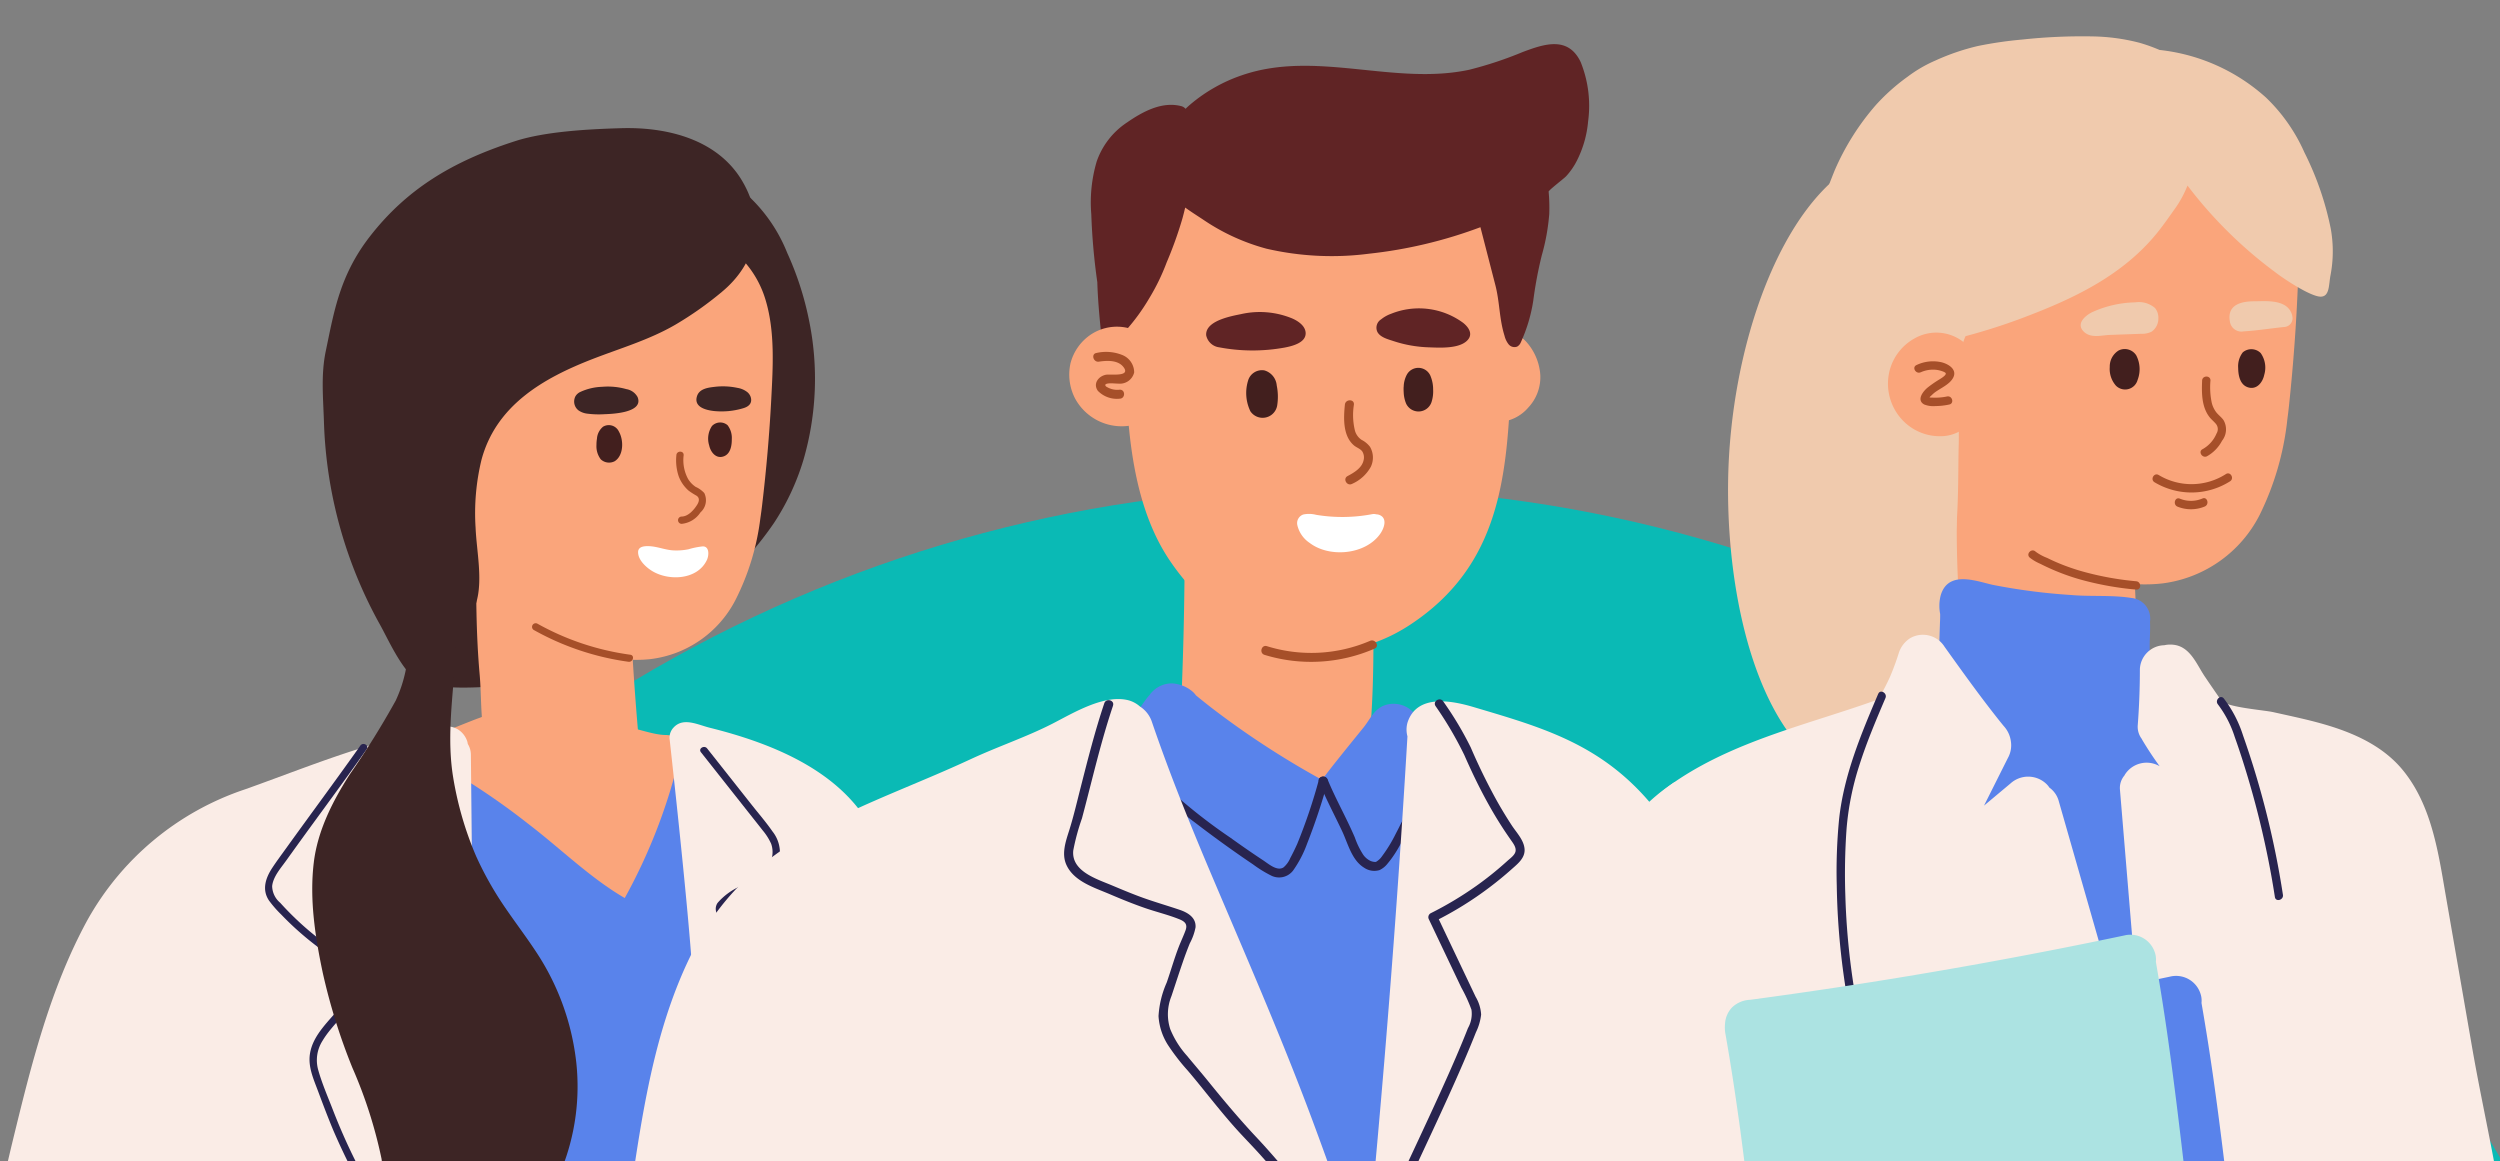 <svg xmlns="http://www.w3.org/2000/svg" xmlns:xlink="http://www.w3.org/1999/xlink" width="323" height="150" viewBox="0 0 323 150">
  <rect x="0" y="0" width="323" height="150" fill="#808080" stroke="none"/>
  <defs>
    <clipPath id="clip-path">
      <rect id="Rectangle_191" data-name="Rectangle 191" width="323" height="150" transform="translate(794 65)" fill="none" stroke="#707070" stroke-width="1"/>
    </clipPath>
    <clipPath id="clip-path-2">
      <rect id="Rectangle_50" data-name="Rectangle 50" width="128.057" height="181.319" transform="translate(0 0)" fill="none"/>
    </clipPath>
    <clipPath id="clip-path-3">
      <rect id="Rectangle_75" data-name="Rectangle 75" width="200.147" height="214.1" fill="none"/>
    </clipPath>
    <clipPath id="clip-path-4">
      <rect id="Rectangle_79" data-name="Rectangle 79" width="123.438" height="205.317" fill="none"/>
    </clipPath>
  </defs>
  <g id="Mask_Group_1" data-name="Mask Group 1" transform="translate(-794 -65)" clip-path="url(#clip-path)">
    <g id="Group_137" data-name="Group 137">
      <circle id="Ellipse_59" data-name="Ellipse 59" cx="175" cy="175" r="175" transform="translate(791 128)" fill="#0abab5"/>
      <g id="Group_58" data-name="Group 58" transform="translate(919.057 262.868) rotate(180)">
        <g id="Group_57" data-name="Group 57" transform="translate(0)" clip-path="url(#clip-path-2)">
          <path id="Path_117" data-name="Path 117" d="M50.62,3.519a4.845,4.845,0,0,1,.1.562c1.2,10.207,1.06,20.972-2.576,30.708a44.209,44.209,0,0,1-6.882,12.282,36.339,36.339,0,0,1-10.87,9c-2.632,1.458-5.3,2.848-7.957,4.267-1.336.714-2.664,1.449-4.015,2.136a17.562,17.562,0,0,1-4.473,1.719,3.657,3.657,0,0,1-1.361.046,2.594,2.594,0,0,1-1.522.49,3.192,3.192,0,0,1-2.009-.792,20.388,20.388,0,0,1-5.471-7.76A39.9,39.9,0,0,1,.771,47.5a37.48,37.48,0,0,1,.7-18.038,31.009,31.009,0,0,1,3.838-8.221,42.5,42.5,0,0,1,6.64-7.586A54.169,54.169,0,0,1,27.864,3.528,45.764,45.764,0,0,1,45.622,0c.742.007,1.484.035,2.225.083a3.016,3.016,0,0,1,2.008.792,2.866,2.866,0,0,1,.86,1.98,2.972,2.972,0,0,1-.1.663" transform="translate(19.769 109.03)" fill="#3d2525"/>
          <path id="Path_118" data-name="Path 118" d="M1.6,18.272q-.13.876-.233,1.75C.829,24.546.425,29.149.188,33.7-.029,37.863-.3,42.353.894,46.4a13.1,13.1,0,0,0,2.728,5c1.954,2.21,4.715,3.371,7.4,4.47a46.882,46.882,0,0,0,12.89,3.67A27.651,27.651,0,0,0,36.394,57.8a30.1,30.1,0,0,0,7.168-3.929,23.361,23.361,0,0,0,6.8-7.556c3.094-5.707,3.448-12.541,1.889-18.753a30.958,30.958,0,0,0-6.208-12.681A44.687,44.687,0,0,0,32.482,4.718C27.357,2.073,21.785-.531,15.836.094A14.291,14.291,0,0,0,4.843,7.679,31.939,31.939,0,0,0,1.6,18.272" transform="translate(25.221 112.613)" fill="#faa57b"/>
          <path id="Path_119" data-name="Path 119" d="M.029,5.124q.982,10.226,1.421,20.5.123,2.893.2,5.788A6,6,0,0,0,3.3,35.371c3.24,3.287,8.336,2.239,12.393,2.425a5.066,5.066,0,0,0,4.077-1.705,6.153,6.153,0,0,0,1.5-4.016c.048-5.246.037-10.548-.428-15.777-.272-3.06-.061-6.206-.86-9.2-1.081-4.042-3.3-4.763-6.95-5.277A45.214,45.214,0,0,1,7.681.286C4.327-.62-.413.529.029,5.124" transform="translate(42.245 94.437)" fill="#faa57b"/>
          <path id="Path_120" data-name="Path 120" d="M2.565,4a1.463,1.463,0,0,1-2.016.11A2.686,2.686,0,0,1,0,2.315C-.007,1.477.165.431,1,.1,2-.3,2.726.587,2.924,1.5A2.938,2.938,0,0,1,2.565,4" transform="translate(30.508 138.824)" fill="#421f1e"/>
          <path id="Path_121" data-name="Path 121" d="M3.32,2.289a4.673,4.673,0,0,1-.064.8,2.187,2.187,0,0,1-.791,1.554A1.438,1.438,0,0,1,.429,4.026C-.228,2.883-.189.921.955.188a1.56,1.56,0,0,1,1.81.241,2.8,2.8,0,0,1,.555,1.86" transform="translate(44.674 138.096)" fill="#421f1e"/>
          <path id="Path_122" data-name="Path 122" d="M43.081,21.365a115.484,115.484,0,0,0-11.8,3.853c-3.787,1.442-6.97,3.088-11.118,2.81-2.136-.143-4.162-.944-6.246-1.369q-2.815-.574-5.652-1.025c-1.537-.245-3.506-1.019-5.018-1.048H3.2a3.3,3.3,0,0,1-1.518-.393C-.867,22.759.088,18.583.656,16.331,1.746,12.013,3.995,6.5,7.175,3.27c7.433-7.542,21.271-.341,27.877,4.61,1.621,1.215,3.176,2.511,4.695,3.85a31.675,31.675,0,0,1,4.688,4.784,2.048,2.048,0,0,1,.327.763,2.418,2.418,0,0,1,.229.585,2.867,2.867,0,0,1-1.91,3.5" transform="translate(35.871 78.322)" fill="#faa57b"/>
          <path id="Path_123" data-name="Path 123" d="M.277.239C.31.279.256.244,0,0L0,0C.091.084.182.163.277.239" transform="translate(46.154 83.038)" fill="#5983eb"/>
          <path id="Path_124" data-name="Path 124" d="M57.773,8.936q-.255,4.715-.6,9.425c-.46,6.346-1.013,12.685-1.564,19.024C55.059,43.69,54.513,50,54.064,56.308s-.8,12.607-.962,18.921-.13,12.623.186,18.925q.06,1.2.134,2.4a2.841,2.841,0,0,1-2.772,2.869,3.229,3.229,0,0,1-.431-.04,2.863,2.863,0,0,1-1.617-.333,90.914,90.914,0,0,1-12.46-8.261C32.1,87.7,28.15,83.805,23.75,81.265A72.342,72.342,0,0,0,16.685,99.52a2.921,2.921,0,0,1-2.377,2.105c-.04.012-.08.024-.122.034a2.861,2.861,0,0,1-3.5-1.91C6.23,79.969,5.015,59.531,2.55,39.443c-1.112-9-2.9-18.043-2.49-27.117a3.249,3.249,0,0,1,.223-1.037,2.389,2.389,0,0,1,.334-1.006A3.24,3.24,0,0,1,2.28,8.958,119.462,119.462,0,0,1,21.4,2.979,124.593,124.593,0,0,1,41.726.172q5.64-.3,11.291-.073a3.238,3.238,0,0,1,1.657.545,3.26,3.26,0,0,1,1.476.367A3.571,3.571,0,0,1,58.005,4.13c-.01,1.6-.145,3.21-.232,4.806" transform="translate(20.589 0.578)" fill="#5983eb"/>
          <path id="Path_125" data-name="Path 125" d="M37.992,97.135c-1.256,1.3-3.084.317-4.64-.071-8.4-2.093-17.954-5.927-21.626-14.533C9.055,76.27,7.961,68.913,6.563,62.272Q3.805,49.162,2.21,35.839q-.434-3.6-.779-7.217C1.2,26.264,1.023,23.9.686,21.555.525,20.576.332,19.6.093,18.64-1.058,14,8.824,9.818,11.815,7.808A56.976,56.976,0,0,1,22.487,2.043C24.34,1.306,26.249.768,28.146.17a3.1,3.1,0,0,1,4.088,1.968,3.181,3.181,0,0,1,.007,1.4c.913,11.6,1.815,23.2,2.229,34.822.21,5.888.259,11.781.536,17.667.278,5.919.732,11.829,1.279,17.728.616,6.648,1.509,15.073,2.243,21.708a1.9,1.9,0,0,1-.536,1.668" transform="translate(0 6.778)" fill="#faece6"/>
          <path id="Path_126" data-name="Path 126" d="M64.786,25.722a234.692,234.692,0,0,1-4.663,24.945c-2.349,9.641-4.767,19.394-9.523,28.181A36.575,36.575,0,0,1,30.169,95.88c-5.238,1.863-10.409,3.937-15.767,5.563a68.775,68.775,0,0,1-9.471,2.494,3.056,3.056,0,0,1-2.178-.247,2.875,2.875,0,0,1-1.325-1.663,2.77,2.77,0,0,1-.052-.275,2.674,2.674,0,0,1-.4-1.388Q.785,81.494.594,62.624.4,43.85.214,25.077.107,14.487,0,3.9C-.036.3,4.37-.037,7.039,0c6.665.1,13.077,2.5,19.335,4.623C32.689,6.765,39.153,9.062,45.311,11.8a74.11,74.11,0,0,1,9.733,4.744,73.718,73.718,0,0,1,6.146,4.412c1.6,1.263,3.9,2.425,3.6,4.762" transform="translate(63.243 0)" fill="#faece6"/>
          <path id="Path_127" data-name="Path 127" d="M12.676,78.88c2.764-3.934,5.635-7.794,8.454-11.688q.961-1.328,1.915-2.661c.7-.988,1.718-2.1,1.847-3.34a2.878,2.878,0,0,0-1.035-2.156q-.831-.922-1.72-1.789a38.3,38.3,0,0,0-3.7-3.177q-1.01-.76-2.071-1.447a13.238,13.238,0,0,1-1.884-1.294,3.468,3.468,0,0,1-.616-3.9c.954-2.442,3.218-4.022,4.527-6.238a4.663,4.663,0,0,0,.539-3.79c-.486-1.725-1.222-3.413-1.87-5.083a76.949,76.949,0,0,0-4.617-9.831C8.817,16.017,5.117,9.6,1.454,3.156L.066.715C-.234.189.57-.3.869.226l11.2,19.691a88.614,88.614,0,0,1,4.912,9.689c.709,1.7,1.362,3.425,2.006,5.151.566,1.517,1.273,3.064,1.029,4.721-.375,2.549-2.577,4.345-4.072,6.272-.8,1.038-1.717,2.427-1.442,3.809A2.8,2.8,0,0,0,16,51.282c.695.436,1.382.882,2.051,1.355a39.482,39.482,0,0,1,3.832,3.08q.947.865,1.835,1.792A14.21,14.21,0,0,1,25.3,59.323c.956,1.419.426,2.943-.442,4.252-.567.856-1.182,1.682-1.781,2.516-2.92,4.06-5.9,8.078-8.8,12.149q-.392.549-.779,1.1c-.344.49-1.169.036-.82-.461" transform="translate(65.002 22.197)" fill="#28244f"/>
          <path id="Path_134" data-name="Path 134" d="M55.505,43.174c-1.068,5.1-1.806,9.811-5.763,14.863C45.088,63.98,39.281,67.622,31,70.276c-3.915,1.256-9.57,1.543-13.684,1.66C11.408,72.105,4.84,70.5,1.667,65.043-1.357,59.846-.151,54.5,4.35,50.773a44.693,44.693,0,0,1,5.949-4.2c3.389-1.978,7.108-3.052,10.736-4.46,6.4-2.484,12.471-5.987,14.36-13.029a29.231,29.231,0,0,0,.761-8.764c-.121-2.995-.957-6.724-.094-9.657.786-2.672,2.327-4.289,2.952-7.015C39.442,1.779,40.861-.836,43.17.259c2.279,1.08,4.14,5.378,5.328,7.516a57.472,57.472,0,0,1,7.247,26.112c.1,3.265.41,6.186-.24,9.288" transform="translate(27.455 109.371)" fill="#3d2525"/>
          <path id="Path_135" data-name="Path 135" d="M29.062,29.412a77.792,77.792,0,0,1,3.865,12.375c.98,4.647,1.727,9.5,1.15,14.246-.5,4.108-2.43,7.888-4.627,11.336a109.281,109.281,0,0,0-5.96,9.567,17.591,17.591,0,0,0-1.632,7.746c-.015,1.928.669,4.975-1.728,5.81a3.446,3.446,0,0,1-4.075-1.555,6.253,6.253,0,0,1-.373-2.349c-.122-6.568,1.46-12.994.393-19.567A43.609,43.609,0,0,0,13.1,56.807,43.1,43.1,0,0,0,9.729,50.73c-1.4-2.1-2.942-4.1-4.332-6.205A32.3,32.3,0,0,1,.162,30.131a28.838,28.838,0,0,1,10-25.028A24.864,24.864,0,0,1,17.46.768C20.712-.416,23.513.018,26.8.429c5.723.714.161,6.211-.662,8.424a17.633,17.633,0,0,0-.928,3.745,22.645,22.645,0,0,0,.116,5.125,59.578,59.578,0,0,0,3.733,11.689" transform="translate(50.435 30.424)" fill="#3d2525"/>
          <path id="Path_136" data-name="Path 136" d="M10.729,76.282,4.918,68.93c-.881-1.114-1.823-2.2-2.633-3.371a4.4,4.4,0,0,1-.907-3.415c.506-2.415,2.966-3.568,4.912-4.635a11.575,11.575,0,0,0,1.535-.967,4.477,4.477,0,0,0,.69-.629c.161-.191.24-.249.119-.506a4.083,4.083,0,0,0-.363-.543,27,27,0,0,0-2.507-3.1A29.208,29.208,0,0,0,2.75,48.992a6.609,6.609,0,0,1-2.4-2.965c-.859-2.538.031-5.5.82-7.939.428-1.326.905-2.636,1.3-3.973.417-1.425.744-2.875,1.019-4.333.551-2.917.925-5.868,1.348-8.806L7.8.347c.086-.6,1-.36.911.234L6.093,18.793C5.263,24.562,4.7,30.454,2.854,36.01,1.985,38.626.863,41.374.978,44.181A4.642,4.642,0,0,0,2.545,47.6c.966.873,2.014,1.641,2.951,2.55a28.729,28.729,0,0,1,2.7,3.032c.369.476.725.964,1.06,1.465a1.342,1.342,0,0,1,.119,1.689,8.282,8.282,0,0,1-2.87,2.121,12.422,12.422,0,0,0-3.1,2.018,3.18,3.18,0,0,0-.942,3.5A7.424,7.424,0,0,0,3.555,65.7c.523.674,1.057,1.339,1.586,2.008l6.392,8.088c.375.475-.433.957-.8.488" transform="translate(22.964 24.884)" fill="#28244f"/>
          <path id="Path_137" data-name="Path 137" d="M.009,22.83C1.4,15.247,3.733,7.88,5.336.344c.126-.592,1.037-.358.911.234C4.644,8.114,2.313,15.481.92,23.064c-.109.595-1.02.359-.911-.234" transform="translate(98.265 10.003)" fill="#28244f"/>
          <path id="Path_140" data-name="Path 140" d="M.581.005A34.663,34.663,0,0,1,12.829,4.118a.471.471,0,0,1-.46.82A33.959,33.959,0,0,0,.347.916c-.6-.082-.36-.992.234-.911" transform="translate(43.272 112.361)" fill="#a64f29"/>
          <path id="Path_141" data-name="Path 141" d="M2.917,8.881a5.118,5.118,0,0,0-.558-3.06,3.237,3.237,0,0,0-.991-1.043,3.4,3.4,0,0,1-1.114-.8,2.1,2.1,0,0,1,.494-2.5A3.286,3.286,0,0,1,3.168,0a.47.47,0,0,1,.016.94c-.853.008-1.6.863-2.017,1.539-.248.4-.358.866.1,1.162a10.13,10.13,0,0,1,1,.638A4.618,4.618,0,0,1,3.559,6.141a6.466,6.466,0,0,1,.3,2.724c-.023.6-.963.622-.94.016" transform="translate(33.81 130.188)" fill="#a64f29"/>
          <path id="Path_142" data-name="Path 142" d="M.111,1.986a1.453,1.453,0,0,0,.365.492,2.736,2.736,0,0,0,1.281.564,9.01,9.01,0,0,0,2.965.138c.746-.093,1.934-.2,2.265-1.167C7.5.506,5.695.162,4.866.061a9.685,9.685,0,0,0-3.83.353C.495.57-.131.917.024,1.712a1.274,1.274,0,0,0,.087.273" transform="translate(28.004 144.709)" fill="#3d2525"/>
          <path id="Path_143" data-name="Path 143" d="M8.259,2.016a1.316,1.316,0,0,1-.123.323,1.425,1.425,0,0,1-.6.545A7.227,7.227,0,0,1,4.7,3.56a8.779,8.779,0,0,1-3.146-.3A2.028,2.028,0,0,1,.114,2.244C-.751.165,3.547.052,4.414.019A11.544,11.544,0,0,1,6.562.086,2.493,2.493,0,0,1,7.737.51a1.441,1.441,0,0,1,.522,1.505" transform="translate(42.572 144.332)" fill="#3d2525"/>
          <path id="Path_144" data-name="Path 144" d="M8.881,3.746c-.342.354-1.224.294-1.657.239C6.3,3.866,5.441,3.523,4.5,3.476a7.782,7.782,0,0,0-1.942.147,9.96,9.96,0,0,1-1.833.371c-.888.015-.806-1.173-.55-1.731C1.373-.351,5.13-.518,7.3.835c.782.488,1.809,1.433,1.775,2.458a.663.663,0,0,1-.19.453" transform="translate(33.539 123.281)" fill="#fff"/>
        </g>
      </g>
      <g id="Group_62" data-name="Group 62" transform="translate(868.853 70.707)">
        <g id="Group_59" data-name="Group 59" transform="translate(0)" clip-path="url(#clip-path-3)">
          <path id="Path_191" data-name="Path 191" d="M325.652,162.028a7,7,0,0,1,.713-2.679,3.1,3.1,0,0,1,1.373-1.311,5.084,5.084,0,0,1,3.537-1.09,5.714,5.714,0,0,1,3.894,1.9,7.132,7.132,0,0,1,1.737,4.164,5.718,5.718,0,0,1-1.535,4.233,5.345,5.345,0,0,1-7.956.232,6.973,6.973,0,0,1-1.6-3.555,9.1,9.1,0,0,1-.168-1.9" transform="translate(-212.755 -120.313)" fill="#faa57b"/>
          <path id="Path_192" data-name="Path 192" d="M342.226,62.618q.253-.175.508-.346a29.179,29.179,0,0,1,4.561-2.543,57.92,57.92,0,0,1,6.952-2.284c2.341-.681,4.614-1.581,6.979-2.179a34.431,34.431,0,0,1,7.18-1.006,32.977,32.977,0,0,1,7.533.58,73.586,73.586,0,0,1,7.124,1.857c4.121,1.239,6,1.991,9.279,4.883.8,6,2,17.23,1.782,23.162-.477,12.714-1.4,24.174-13,31.832-11.158,7.367-24.03,2.207-31.1-8.3-6.4-9.505-5.611-23.8-5.79-34.817-.043-2.628-2.534-3.622-2.4-6.315.073-1.515.2-3.027.394-4.525" transform="translate(-273.759 -41.583)" fill="#faa57b"/>
          <path id="Path_193" data-name="Path 193" d="M418.128,303.41q1-12.682,1.324-25.408.091-3.585.127-7.171a7.429,7.429,0,0,1,1.949-4.941c3.941-4.138,10.273-2.949,15.292-3.266a6.274,6.274,0,0,1,5.084,2.024,7.619,7.619,0,0,1,1.949,4.94c.171,6.493.27,13.059-.195,19.542-.272,3.794.056,7.685-.869,11.4-1.252,5.028-3.983,5.967-8.492,6.682-2.266.359-4.382,1.382-6.591,2.019-4.133,1.193-10.026-.128-9.578-5.827" transform="translate(-341.401 -201.34)" fill="#faa57b"/>
          <path id="Path_194" data-name="Path 194" d="M393.511,374.9a3.558,3.558,0,0,1,.435-.954,2.719,2.719,0,0,1,.291-.623,3.525,3.525,0,0,1,2.088-1.605,3.382,3.382,0,0,1,2.692.352,96.538,96.538,0,0,0,8.394,5.8c1.471.888,10.339,2.2,12.338,2.089,1.628-.094,7.331-2.9,8.426-2.926a3.221,3.221,0,0,1,2.939.952,3.75,3.75,0,0,1,.72,3.954q-.285,11.029-.814,22.051-.563,11.668-1.4,23.32-.479,6.633-1.048,13.259h-.006c-.03.307-.07.616-.119.929a3.462,3.462,0,0,1-1.605,2.088,3.6,3.6,0,0,1-2.227.415,3.453,3.453,0,0,1-3.029-3.431c.034-.4.067-.794.1-1.191q.006-.428-.028-.857a13.506,13.506,0,0,0-.674-2.342c-.65-1.428-1.46-2.773-2.243-4.131a36.144,36.144,0,0,1-2.524-5.318c-1.159-3.074-1.879-6.293-3.1-9.344-1.086-2.482-2.385-4.871-3.605-7.288q-1.961-3.885-3.873-7.794-3.854-7.868-7.579-15.8-2.1-4.453-4.194-8.912a3.76,3.76,0,0,1-.352-2.692" transform="translate(-323.759 -284.897)" fill="#5983eb"/>
          <path id="Path_195" data-name="Path 195" d="M299.513,15.187a9.92,9.92,0,0,1,3.9-5.052c2-1.382,4.492-2.77,7-2.138a1.094,1.094,0,0,1,.59.355c.2-.2.411-.393.632-.578a20.508,20.508,0,0,1,6.749-3.792c9.536-3.232,19.566,1.387,29.248-.672a48.957,48.957,0,0,0,6.941-2.3c2.8-1.049,5.867-2.081,7.481,1.3a15.1,15.1,0,0,1,.96,7.665,13.885,13.885,0,0,1-1.432,5.041,8.854,8.854,0,0,1-1.425,2.064c-.242.26-2.257,1.805-2.243,1.97a23.1,23.1,0,0,1,.08,2.883,27.242,27.242,0,0,1-.967,5.354,52.347,52.347,0,0,0-1.1,5.862,20.392,20.392,0,0,1-1.619,5.4,1.078,1.078,0,0,1-.465.527.974.974,0,0,1-1.1-.3,2.851,2.851,0,0,1-.525-1.091c-.7-2.232-.607-4.3-1.189-6.559l-1.928-7.479a58.955,58.955,0,0,1-14.426,3.428,37.394,37.394,0,0,1-13.219-.652,26.985,26.985,0,0,1-8.2-3.768c-.711-.469-1.514-.978-2.3-1.544q-.163.7-.355,1.4a50.476,50.476,0,0,1-2.039,5.689,27.429,27.429,0,0,1-2.3,4.713A26.033,26.033,0,0,1,303.277,37c-.744.749-2.943,2.545-3.174.395-.236-2.195-.431-4.417-.5-6.638a82.231,82.231,0,0,1-.778-8.77,18.7,18.7,0,0,1,.689-6.8" transform="translate(-232.683 0)" fill="#602425"/>
          <path id="Path_196" data-name="Path 196" d="M365.146,147.808a4.292,4.292,0,0,1,1.278-.719,9.645,9.645,0,0,1,9.335,1.172c.675.543,1.291,1.4.587,2.2-1.045,1.191-3.7,1.005-5.123.954a16.072,16.072,0,0,1-4.461-.8c-.7-.231-1.724-.48-2.094-1.191a1.269,1.269,0,0,1,.477-1.616" transform="translate(-261.564 -112.25)" fill="#602425"/>
          <path id="Path_197" data-name="Path 197" d="M455.672,150.9c.379-1.519,3.28-2.043,4.45-2.281a10.979,10.979,0,0,1,6.659.569c.743.331,1.664.945,1.705,1.851.059,1.286-1.757,1.717-2.72,1.9a23.111,23.111,0,0,1-8.45-.032,1.974,1.974,0,0,1-1.681-1.552,1.411,1.411,0,0,1,.036-.455" transform="translate(-374.649 -113.739)" fill="#602425"/>
          <path id="Path_198" data-name="Path 198" d="M471.278,181.731a1.873,1.873,0,0,1,2.058-1.2,2.215,2.215,0,0,1,1.605,1.952,7.238,7.238,0,0,1,.066,2.535,1.906,1.906,0,0,1-3.469.8,5.421,5.421,0,0,1-.26-4.083" transform="translate(-384.84 -138.386)" fill="#421f1e"/>
          <path id="Path_199" data-name="Path 199" d="M385.01,181.653a3.555,3.555,0,0,1,.405-1.587,1.7,1.7,0,0,1,3.1.273,4.517,4.517,0,0,1,.3,1.675,4.445,4.445,0,0,1-.18,1.5,1.77,1.77,0,0,1-3.315.28,4.232,4.232,0,0,1-.309-1.449,6.418,6.418,0,0,1-.008-.7" transform="translate(-278.507 -137.365)" fill="#421f1e"/>
          <path id="Path_200" data-name="Path 200" d="M536.714,161.109a6.388,6.388,0,0,1,2.577-3.641,6.092,6.092,0,0,1,7.759.786,3.712,3.712,0,0,1,.992,2.84,5.566,5.566,0,0,1,.121.759,13.032,13.032,0,0,1-.253,3.76,4.488,4.488,0,0,1-3.374,3.571,6.848,6.848,0,0,1-7.27-3.537,6.725,6.725,0,0,1-.553-4.539" transform="translate(-473.247 -119.924)" fill="#faa57b"/>
          <path id="Path_201" data-name="Path 201" d="M550.962,170.573a5.616,5.616,0,0,1,3.335.267,2.435,2.435,0,0,1,1.53,2.248,1.9,1.9,0,0,1-2.057,1.446c-.311,0-.62-.038-.931-.038-.248,0-1.013.02-.646.407a2.634,2.634,0,0,0,1.767.415c.749-.022.749,1.142,0,1.164a3.432,3.432,0,0,1-2.826-1.015c-.652-.922.061-1.882,1.036-2.078.549-.11,3.156.3,2.335-.909-.694-1.02-2.167-.943-3.233-.783-.733.11-1.049-1.012-.31-1.123" transform="translate(-484.144 -130.678)" fill="#a64f29"/>
          <path id="Path_202" data-name="Path 202" d="M419.658,197.777a8.462,8.462,0,0,0,.134,3.362,2.1,2.1,0,0,0,.859,1.188,3.191,3.191,0,0,1,1.087.9,2.755,2.755,0,0,1,.1,2.589,5.112,5.112,0,0,1-2.41,2.194c-.661.353-1.249-.652-.588-1.005.828-.442,1.827-1.021,2.06-2.008a1.46,1.46,0,0,0-.169-1.182c-.255-.347-.735-.49-1.061-.765-1.464-1.233-1.353-3.56-1.178-5.275.075-.738,1.24-.746,1.164,0" transform="translate(-319.585 -151.205)" fill="#a64f29"/>
          <path id="Path_203" data-name="Path 203" d="M430.785,331.232a20.517,20.517,0,0,1-14.219.806c-.713-.221-.409-1.346.31-1.123a19.278,19.278,0,0,0,13.322-.688c.681-.3,1.274.708.588,1.005" transform="translate(-328.042 -253.136)" fill="#a64f29"/>
          <path id="Path_204" data-name="Path 204" d="M404.6,472.256q3.47-14.661,6.336-29.56c-.032-.04.2.94.17.9a31.906,31.906,0,0,1-1.343-2.95l-1.509-2.882c-.454-.868-.96-1.719-1.369-2.626a5.376,5.376,0,0,1,.331-5.338c1.021-1.413,2.832-1.845,4.462-2.081,1.555-.225,3.866-.909,5.213.139,1.2.936,2.818,2.017,2.885,3.513.59,1.4-.343,3.626-.946,5.221-.376,1-.782,1.971-1.227,2.916a18.818,18.818,0,0,1-1.555,2.933c-.455.631,1.772,5.926,2.036,6.844q1.1,3.8,2.125,7.629c.79,2.942,1.8,5.884,1.989,8.947.27,4.361-.708,8.959-1.079,13.306-.7,8.22-1.186,16.449-2.1,24.653-.068.61-.729,2.208-1.553,2.1-.759-.1-1.105-2.589-1.308-3.23-3.1-9.826-7.886-18.92-11.975-28.34a1.78,1.78,0,0,1,.416-2.093" transform="translate(-316.359 -327.593)" fill="#5983eb"/>
          <path id="Path_205" data-name="Path 205" d="M391.332,362.267c0-.1.014-.2.025-.3a3.189,3.189,0,0,1,.969-2.619q1.051-1.694,2.224-3.307a6.568,6.568,0,0,1,.493-.6,2.707,2.707,0,0,1,.422-.5,3.513,3.513,0,0,1,2.47-1.023,3.87,3.87,0,0,1,.786.115,4.393,4.393,0,0,1,1.943.994,2.7,2.7,0,0,1,.381.438q.758.619,1.525,1.226l.492.385c.336.255.671.511,1.008.764q2.186,1.636,4.449,3.164,4.3,2.9,8.855,5.4c-.15-.085,5.171-6.582,5.392-6.867.874-1.128,1.385-2.445,2.889-2.86a3.571,3.571,0,0,1,2.692.352,3.53,3.53,0,0,1,1.6,2.077,3.688,3.688,0,0,1,.273,1.3,27.972,27.972,0,0,1-.8,5.447c-.259,2.582-.033,5.208-.794,7.728a3.449,3.449,0,0,1-.208.525,3.4,3.4,0,0,1-1.332,2.969,3.432,3.432,0,0,1-4.586-.273l-.235-.3c-.107-.138-.209-.274-.3-.409l-.008.006-.036-.07a4.067,4.067,0,0,1-.508-.97c-.709-1.326-3.242-6.823-4.049-8.091.093.145-1.556,4.961-1.589,5.084-1,3.748-1.507,4.164-2.99,6.061-.512.655-.443.555-1.23.555a3.729,3.729,0,0,1-1.785-.488,3.456,3.456,0,0,1-.509-.245A73.552,73.552,0,0,1,393.5,365.493a3.136,3.136,0,0,1-1.145-.756,3.514,3.514,0,0,1-1.023-2.47" transform="translate(-321.385 -271.333)" fill="#5983eb"/>
          <path id="Path_206" data-name="Path 206" d="M465.469,406.236a79.294,79.294,0,0,1-2.65,7.948,14.644,14.644,0,0,1-1.812,3.482,2.28,2.28,0,0,1-2.88.633,15.8,15.8,0,0,1-2.3-1.424q-1.182-.794-2.345-1.615-2.647-1.862-5.214-3.834a50.652,50.652,0,0,1-4.766-4.021.583.583,0,0,1,.823-.823,69.553,69.553,0,0,0,8.562,6.833c1.4,1.006,2.819,1.994,4.261,2.943.678.446,1.811,1.451,2.625.9a3.232,3.232,0,0,0,.866-1.2c.324-.6.621-1.211.9-1.832a69.937,69.937,0,0,0,2.8-8.3.583.583,0,0,1,1.123.31" transform="translate(-368.789 -310.903)" fill="#28244f"/>
          <path id="Path_207" data-name="Path 207" d="M406.925,410.512c-1.162,2.113-2.045,4.456-3.619,6.315a2.878,2.878,0,0,1-1.054.855,2.326,2.326,0,0,1-1.988-.31c-1.6-.975-2.082-3.106-2.83-4.7-1-2.125-2.109-4.2-3-6.369-.285-.693.841-.994,1.123-.31.708,1.722,1.572,3.375,2.386,5.048.392.806.776,1.615,1.128,2.439a10.23,10.23,0,0,0,1.1,2.25,2.406,2.406,0,0,0,.914.762,1.636,1.636,0,0,0,.541.133c.142.01.15,0,.181-.011a2.422,2.422,0,0,0,.781-.736,18.671,18.671,0,0,0,1.775-2.914c.533-1.007,1.011-2.043,1.56-3.041.361-.657,1.367-.07,1.005.588" transform="translate(-298.874 -310.972)" fill="#28244f"/>
          <path id="Path_208" data-name="Path 208" d="M147.786,464.139c2.155-10.016,3.689-20.148,5.367-30.25,2.2-13.252,3.218-27.317,9.583-39.411,7.486-14.223,21.8-17.7,35.451-24.047,3.674-1.708,7.248-2.889,10.608-4.605,2.645-1.351,6.757-3.882,9.9-3.018a3.72,3.72,0,0,1,1.416.781,3.773,3.773,0,0,1,1.563,2.022c2.142,6.276,4.613,12.431,7.185,18.541,4.587,10.851,9.335,21.623,13.455,32.665q3.662,9.813,6.9,19.775.353-3.563.693-7.128,1.911-20.149,3.358-40.338.776-10.831,1.416-21.672a3.33,3.33,0,0,1,.01-1.787c1.2-3.7,5.664-2.854,8.528-2,7.23,2.152,13.875,3.994,19.669,9.141,10.016,8.9,11.984,22,14.893,34.409,1.426,6.084,2.746,12.192,4.2,18.269,3.6,15.047,8.984,29.723,11.31,45.048a3.822,3.822,0,0,1-.352,2.691,3.628,3.628,0,0,1-1.928,1.563c-4.738,2.64-10,3.946-15.231,5.221-5.339,1.3-10.681,2.6-16.045,3.795a228.3,228.3,0,0,1-33.4,5.275,149.5,149.5,0,0,1-32.71-1.469c-11.549.937-20.685.659-34.794-4.816-12.568-.238-21.42-8.154-28.609-14.359a3.575,3.575,0,0,1-2.44-4.3" transform="translate(-147.692 -278.023)" fill="#faece6"/>
          <path id="Path_209" data-name="Path 209" d="M417.228,676.115a273.482,273.482,0,0,1,.468,41.9c-.246,3.661-.593,7.314-1.1,10.948-.1.739-1.225.425-1.123-.309a182.686,182.686,0,0,0,1.5-20.069c.195-6.854.2-13.721-.109-20.57-.18-3.972-.456-7.94-.8-11.9-.065-.746,1.1-.742,1.164,0" transform="translate(-315.075 -517.935)" fill="#28244f"/>
          <path id="Path_210" data-name="Path 210" d="M344.965,363.113a43.6,43.6,0,0,1,3.546,5.935,76.1,76.1,0,0,0,3.354,6.858q.932,1.665,1.98,3.262c.6.9,1.532,1.867,1.619,3,.09,1.169-.9,1.925-1.685,2.625q-1.359,1.212-2.814,2.31a44.9,44.9,0,0,1-7.059,4.383l.209-.8,5.027,10.574a5.08,5.08,0,0,1,.711,2.3,7.007,7.007,0,0,1-.672,2.29c-.528,1.337-1.084,2.663-1.654,3.983-2.542,5.892-5.349,11.665-8.01,17.5-1.392,3.053-2.756,6.122-3.969,9.251-.268.691-1.394.391-1.123-.309,2.181-5.627,4.79-11.083,7.336-16.55,1.315-2.825,2.629-5.651,3.893-8.5.6-1.353,1.189-2.711,1.754-4.078q.378-.914.74-1.835a3.741,3.741,0,0,0,.454-2.387,19.58,19.58,0,0,0-1.311-2.856l-1.394-2.931-2.787-5.863a.592.592,0,0,1,.209-.8,45.007,45.007,0,0,0,5.9-3.532q1.448-1.027,2.806-2.172.628-.53,1.237-1.082c.349-.317.937-.721,1.035-1.216.106-.538-.333-1.079-.618-1.491-.363-.524-.724-1.048-1.07-1.584q-.951-1.469-1.8-3c-1.154-2.069-2.182-4.207-3.133-6.376a46.8,46.8,0,0,0-3.716-6.324c-.4-.633.6-1.218,1.005-.588" transform="translate(-233.343 -278.184)" fill="#28244f"/>
          <path id="Path_211" data-name="Path 211" d="M426.376,363.956c-1.08,3.2-1.934,6.473-2.77,9.747-.41,1.6-.815,3.21-1.244,4.81a28.653,28.653,0,0,0-1.122,4.134c-.293,2.676,2.964,3.681,4.923,4.5,1.4.586,2.8,1.179,4.233,1.686,1.513.534,3.052.981,4.571,1.495,1.051.355,2.158,1,2.068,2.272a7.241,7.241,0,0,1-.737,2.056q-.495,1.218-.92,2.463c-.5,1.449-.969,2.908-1.454,4.361a6.225,6.225,0,0,0-.161,4.256,11.773,11.773,0,0,0,2.143,3.427c.933,1.13,1.889,2.239,2.811,3.378,2.023,2.5,4.073,4.937,6.276,7.28,2.508,2.667,4.776,5.547,7.234,8.259,2.437,2.688,4.745,5.49,7.179,8.182.5.555-.319,1.38-.823.823-4.444-4.914-8.666-10.027-13.073-14.974-1.092-1.225-2.253-2.385-3.346-3.609-1.077-1.206-2.1-2.456-3.12-3.712-1-1.235-1.989-2.481-3.02-3.69a27.534,27.534,0,0,1-2.448-3.142,7.823,7.823,0,0,1-1.324-3.888,12.453,12.453,0,0,1,1.055-4.334c.533-1.52.966-3.068,1.544-4.574.28-.73.626-1.44.893-2.174.286-.787-.08-1.144-.8-1.434-1.435-.58-2.979-.945-4.443-1.452-1.536-.532-3.032-1.141-4.526-1.78-2-.855-4.666-1.647-5.633-3.814-.641-1.437-.08-3.016.364-4.421.559-1.768.982-3.585,1.44-5.381.947-3.71,1.881-7.427,3.1-11.058.238-.706,1.363-.4,1.123.31" transform="translate(-357.424 -278.492)" fill="#28244f"/>
          <path id="Path_212" data-name="Path 212" d="M257.136,772.568a19.336,19.336,0,0,1,6.065-3.389c3.8-1.574,7.753-2.745,11.689-3.933,5.749-1.734,11.422-3.751,16.987-6a3.215,3.215,0,0,1,2.037-.664,3.568,3.568,0,0,1,3.493,3.493,116.914,116.914,0,0,1-1.594,25.055c-.555,3.234-2.131,10.485-6.947,8.077-3.546-2.019-7.068-4.037-10.668-5.942s-7.169-3.936-10.658-6.068c-2.836-1.733-5.665-3.507-8.316-5.494a6.944,6.944,0,0,1-2.008-2.171c-.383-.709-.89-1.986-.316-2.707a2.39,2.39,0,0,1,.236-.253" transform="translate(-157.256 -581.583)" fill="#b6bed1"/>
          <path id="Path_213" data-name="Path 213" d="M243.568,785c8.047-2.873,16.1-5.733,24.232-8.342a3.563,3.563,0,0,1,3.863,1.452,2.752,2.752,0,0,1,.363.089,3.58,3.58,0,0,1,2.44,4.3q-1.578,7.8-2.655,15.682c-.056.428-.113.857-.168,1.285a3.976,3.976,0,0,1-.75,2.116,3.837,3.837,0,0,1-.913.857,3.018,3.018,0,0,1-.462,1.294,3.548,3.548,0,0,1-4.779,1.253l-21.118-13.224a3.5,3.5,0,0,1-.053-6.761" transform="translate(-130.643 -595.34)" fill="#5983eb"/>
          <path id="Path_215" data-name="Path 215" d="M277.24,800c2.713-1.571,5.54-2.923,8.39-4.223l-5.613-3.746c-.62-.414-.038-1.423.587-1.005l6.272,4.185.392-.177q3.256-1.466,6.514-2.928l-6.039-4.239c-.609-.427-.027-1.437.588-1.005l6.682,4.691,2.88-1.295c.678-.3,1.271.7.587,1.005l-2.365,1.063,4.82,3.384c.608.427.027,1.437-.588,1.005l-5.463-3.836q-3.436,1.544-6.872,3.089l5.172,3.451q2.443-1.265,4.915-2.472c.671-.327,1.262.677.587,1.005q-2.21,1.078-4.4,2.205l2.934,1.957c.62.414.038,1.423-.588,1.005l-3.525-2.353q-4.16,2.172-8.229,4.512a.583.583,0,0,1-.588-1.005q3.816-2.2,7.715-4.242l-5.246-3.5c-3.035,1.376-6.051,2.8-8.937,4.471A.583.583,0,0,1,277.24,800" transform="translate(-165.668 -603.192)" fill="#b6bed1"/>
          <path id="Path_216" data-name="Path 216" d="M141.336,846.494c.183.06.365.122.546.186a1.328,1.328,0,0,1,.907.1,17.232,17.232,0,0,1,1.815.974,1.212,1.212,0,0,1,.242.2l.079.04a1.031,1.031,0,0,1,.553,1.042,1.157,1.157,0,0,1-1.419,1.395,11.131,11.131,0,0,1-3.857-1.991c-.932-.726.081-2.288,1.133-1.946" transform="translate(22.021 -648.952)" fill="#faa57b"/>
          <path id="Path_217" data-name="Path 217" d="M68.39,790.3c.159-1.64.212-3.573,1.021-5.051a1.543,1.543,0,0,1,2.232-.746,4.713,4.713,0,0,1,1.271,2.359q.165.476.289.967c.064-.448.144-.894.244-1.337a13.949,13.949,0,0,1,1.1-3.105,6.465,6.465,0,0,1,1.984-2.58,1.079,1.079,0,0,1,.589-.2,1.167,1.167,0,0,1,1.5.668,13.9,13.9,0,0,1,2-3.906,1.482,1.482,0,0,1,.488-.43,1.213,1.213,0,0,1,2.165.658q.072,1.445.12,2.891c.11-.206.225-.411.347-.613a1.1,1.1,0,0,1,1.391-.47,1.366,1.366,0,0,1,1.056,1.176c.226.844.428,1.694.587,2.553a20.647,20.647,0,0,1,.348,5.2c-.131,1.86-.744,4.17-3.117,3.595a1.178,1.178,0,0,1-.654-.149,1.134,1.134,0,0,1-.277-.226c-.02-.011-.038-.025-.058-.036.224.134-1.245,1.679-1.422,1.8a3.159,3.159,0,0,1-2.5.471c-.2-.047-1.005-.371-.956-.663-.007.041-.012.082-.019.122a.939.939,0,0,1,.02.693,3.37,3.37,0,0,1-2.5,1.983,2.591,2.591,0,0,1-1.438-.113c-.158-.064-1.3-.8-1.126-1.024-.01.012-.018.025-.028.037a3.58,3.58,0,0,1-1,1.326,2.816,2.816,0,0,1-1.238.651c-.9.155-2.605.173-2.625-1.117a47.9,47.9,0,0,1,.213-5.381" transform="translate(97.086 -595.307)" fill="#faa57b"/>
          <path id="Path_218" data-name="Path 218" d="M70.921,795.617a3.618,3.618,0,0,0,.315,1.14,2.051,2.051,0,0,0,.278.431c.067.078.168.137.23.214.08.1.151-.014.042.1a.582.582,0,0,1,.823.823c-.635.638-1.524.172-2-.411a4.356,4.356,0,0,1-.849-2.294.586.586,0,0,1,.582-.582.6.6,0,0,1,.582.582" transform="translate(111.092 -609.536)" fill="#a64f29"/>
          <path id="Path_219" data-name="Path 219" d="M88.953,783.886a6.327,6.327,0,0,0-.274,2.136c.06.552.351,1.417,1.025,1.418a.583.583,0,0,1,0,1.164,2.251,2.251,0,0,1-2.028-1.726,6.094,6.094,0,0,1,.154-3.3c.174-.728,1.3-.42,1.123.31" transform="translate(89.464 -600.433)" fill="#a64f29"/>
          <path id="Path_220" data-name="Path 220" d="M108.22,801.209a2.969,2.969,0,0,0-.255,1.424.782.782,0,0,0,.881.56c.718-.221,1.025.9.309,1.123a2.057,2.057,0,0,1-2.084-.8,3.054,3.054,0,0,1,.026-2.617c.255-.7,1.381-.4,1.123.31" transform="translate(65.67 -613.729)" fill="#a64f29"/>
          <path id="Path_221" data-name="Path 221" d="M132.581,813.6a4.3,4.3,0,0,0-.337,1.66c.04.466.329,1.107.9,1.012.733-.122,1.048,1,.309,1.123a1.947,1.947,0,0,1-2.137-1.119,4.01,4.01,0,0,1,.137-2.986c.233-.709,1.357-.405,1.123.31" transform="translate(35.683 -623.221)" fill="#a64f29"/>
          <path id="Path_222" data-name="Path 222" d="M126.18,826.836q-.038,2.348-.014,4.7a.582.582,0,0,1-1.164,0q-.024-2.348.014-4.7a.582.582,0,0,1,1.164,0" transform="translate(44.803 -633.487)" fill="#a64f29"/>
          <path id="Path_223" data-name="Path 223" d="M102.54,801.221q.005,4.678-.107,9.354a.582.582,0,0,1-1.164,0q.113-4.676.107-9.354a.582.582,0,0,1,1.164,0" transform="translate(73.979 -613.848)" fill="#a64f29"/>
          <path id="Path_224" data-name="Path 224" d="M84.464,795.235q-.1,4.58-.2,9.159a.582.582,0,0,1-1.164,0q.1-4.58.2-9.159a.582.582,0,0,1,1.164,0" transform="translate(96.293 -609.259)" fill="#a64f29"/>
          <path id="Path_225" data-name="Path 225" d="M662.488,679.572c1.251,12.383.4,24.835-.506,37.21-.211,2.879-.357,5.762-.567,8.641-.054.743-1.219.749-1.164,0q.607-8.335,1.128-16.681c.395-6.2.666-12.41.554-18.623-.064-3.522-.255-7.042-.609-10.548-.075-.745,1.09-.74,1.164,0" transform="translate(-617.021 -520.587)" fill="#28244f"/>
          <path id="Path_226" data-name="Path 226" d="M412.772,260.166a3.6,3.6,0,0,1,1.662.042,20.617,20.617,0,0,0,7.241-.087,1.114,1.114,0,0,1,.524.024,1.154,1.154,0,0,1,.533.133c.917.477.456,1.687.01,2.338-1.885,2.755-6.584,3.177-9.142,1.224a3.77,3.77,0,0,1-1.592-2.28,1.178,1.178,0,0,1,.765-1.394" transform="translate(-319.24 -199.399)" fill="#fff"/>
        </g>
      </g>
      <g id="Group_69" data-name="Group 69" transform="translate(995.562 69.683)">
        <g id="Group_68" data-name="Group 68" clip-path="url(#clip-path-4)">
          <path id="Path_227" data-name="Path 227" d="M151.3,121.195q-.126-.983-.3-1.946A42.577,42.577,0,0,0,147.8,109.7a18.247,18.247,0,0,1-.636-1.81c-.795-2.7-.741-6.413-.953-9.339-.452-6.227-.637-12.681-2.806-17.992a19.531,19.531,0,0,0-7.521-9.3,6.819,6.819,0,0,0-8.419.362c-.206-.28-.422-.538-.631-.8-2.482-3.135-6.526-2.11-9.3-.71-10.244,5.171-16.875,23.857-17.109,41.357-.155,11.619,2.2,24.307,7.53,31.994a16.211,16.211,0,0,0,10.9,7.113c6.1,1.34,12.757,2.071,18.816-.116a19.329,19.329,0,0,0,8.734-7.021,28.74,28.74,0,0,0,4.927-12.881,36.433,36.433,0,0,0-.03-9.355" transform="translate(-78.716 -53.899)" fill="#f0caad"/>
          <path id="Path_228" data-name="Path 228" d="M219.346,58.773q.136-1.006.241-2.01c.549-5.2.941-10.483,1.142-15.705.184-4.777.419-9.931-1.008-14.552a15.024,15.024,0,0,0-3.207-5.7c-2.275-2.5-5.46-3.793-8.558-5.011-4.706-1.851-9.761-3.582-14.84-4.008a31.708,31.708,0,0,0-14.285,2.2,34.532,34.532,0,0,0-8.159,4.617,26.792,26.792,0,0,0-7.678,8.772c-3.459,6.593-3.759,14.436-1.874,21.535a35.508,35.508,0,0,0,7.317,14.446A51.257,51.257,0,0,0,184.145,74.8c5.918,2.953,12.349,5.852,19.162,5.044A16.392,16.392,0,0,0,215.8,70.971a36.634,36.634,0,0,0,3.55-12.2" transform="translate(-125.398 -9.161)" fill="#faa57b"/>
          <path id="Path_229" data-name="Path 229" d="M261.076,261.405q-.924-11.746-1.226-23.533-.084-3.32-.118-6.642a6.88,6.88,0,0,0-1.805-4.576c-3.651-3.833-9.515-2.731-14.164-3.025a5.811,5.811,0,0,0-4.709,1.875,7.057,7.057,0,0,0-1.8,4.575c-.158,6.014-.25,12.1.18,18.1.252,3.514-.052,7.118.805,10.562,1.159,4.657,3.69,5.527,7.866,6.189a51.88,51.88,0,0,1,6.1,1.87c3.828,1.105,9.286-.118,8.871-5.4" transform="translate(-185.875 -175.293)" fill="#faa57b"/>
          <path id="Path_230" data-name="Path 230" d="M208.232,24.915a39.154,39.154,0,0,0-3.413-9.9,22.3,22.3,0,0,0-4.944-7.072A24.452,24.452,0,0,0,186.1,1.771a21.7,21.7,0,0,0-2.579-.924,25.594,25.594,0,0,0-6.047-.825,71.992,71.992,0,0,0-9.056.4,51.03,51.03,0,0,0-5.767.834,29.249,29.249,0,0,0-5.488,1.872,17.5,17.5,0,0,0-3.621,2.107,25.821,25.821,0,0,0-4.079,3.636,32.248,32.248,0,0,0-5.355,8.508,103.267,103.267,0,0,0-5.138,16.7c-.734,3.062-.231,6.069.281,9.123a107.652,107.652,0,0,0,4.735,18.951,13.04,13.04,0,0,0,3.06,4.446c1.723,1.828,3.564,2.378,5.828,3.213,1.786.658,4.646,2.066,5.795-.283,1.624-3.321,1.368-12.982,1.481-16.632.134-4.329-.644-9.275.622-13.467a5.37,5.37,0,0,1,.262-.68,77.437,77.437,0,0,0,8.706-2.873c6.314-2.459,12.285-5.54,16.479-11.016.692-.9,1.384-1.9,2.059-2.851a13.809,13.809,0,0,0,1.433-2.719,56.137,56.137,0,0,0,11.379,11.227c1.3,1,4.592,3.127,5.823,3.127,1.19,0,1.038-1.58,1.277-2.769a16.541,16.541,0,0,0,.042-5.957" transform="translate(-108.649 0)" fill="#f0caad"/>
          <path id="Path_231" data-name="Path 231" d="M251.642,365.034c-.093-5.331-.887-10.305-1.238-15.627-.368-5.573-1.489-11.8-1.265-17.379.013-.312.025-.633.029-.956s0-.648-.014-.97a2.683,2.683,0,0,0-2.414-3.073c-2.5-.4-5.268-.155-7.815-.383a77.817,77.817,0,0,1-10.118-1.315c-1.892-.427-5.088-1.661-6.375.59a3.547,3.547,0,0,0-.364.95,5.557,5.557,0,0,0-.026,2.232c0,.362,0,.711-.023,1.029l-.04,1.221L221.136,357c-.052,1.574-.016,3.166-.117,4.735-.117,1.829-.581,3.643-.34,5.483.494,3.781,4.051,6.858,6.583,9.4,2.877,2.894,6.062,5.453,9.126,8.141,2.116,1.856,4.038,3.915,5.967,5.961,1.3,1.375,3.638,5.943,5.8,5.979,2.614.043,2.243-5.189,2.265-7.219.09-8.246,1.361-16.206,1.217-24.45" transform="translate(-172.935 -254.457)" fill="#5983eb"/>
          <path id="Path_232" data-name="Path 232" d="M150.345,446.583q-.305-5.778-1.027-11.525c-1.009-8.016-2.912-15.88-4.292-23.832l-3.374-19.441c-.979-5.641-1.812-11.783-5.562-16.375-2.658-3.255-6.587-4.934-10.538-6.041-2.041-.572-4.118-1-6.184-1.463-1.3-.294-6.139-.623-6.775-1.541-.716-1.034-1.431-2.069-2.134-3.113-.949-1.41-1.729-3.491-3.569-3.98a3.585,3.585,0,0,0-1.642-.019,3.224,3.224,0,0,0-3.149,3.115q0,3.643-.279,7.277a2.606,2.606,0,0,0,.516,1.7c.038.076.078.152.123.227q1.022,1.708,2.2,3.321l-.069-.044a3.324,3.324,0,0,0-4.427,1.119c-.02.037-.038.073-.057.11a2.507,2.507,0,0,0-.584,1.8q.751,9.019,1.5,18.039c.511,6.124,1.062,12.244,1.981,18.326q.355,2.346.8,4.676-.01.287-.02.575-1.568-4.3-3.083-8.621c-.14-.4-.277-.8-.416-1.2,0-.009,0-.019-.007-.028l-6.773-23.666-1.915-6.69a3.16,3.16,0,0,0-1.181-1.644,2.567,2.567,0,0,0-.453-.531,3.4,3.4,0,0,0-4.575,0l-3.418,2.861,3.084-6.153a3.354,3.354,0,0,0,.392-2.116,3.633,3.633,0,0,0-.933-2.019q-.258-.314-.513-.63l-.108-.134-.02-.026q-.535-.677-1.063-1.358-1.023-1.325-2.016-2.67c-1.327-1.793-2.624-3.606-3.922-5.419a3.3,3.3,0,0,0-4.427-1.119,3.561,3.561,0,0,0-1.51,2.007q-.484,1.528-1.112,3.005-.683,1.49-1.51,2.908c-8.622,3.107-17.959,5.169-25.715,10.267-4.954,3.257-7.623,7.25-7.844,13.193q-.02.526-.02,1.055a12.2,12.2,0,0,0,.078,2.131q.018.583.037,1.166.39,12.239,1.031,24.468.944,17.986,2.431,35.94.53,6.4,1.13,12.792c.241,2.571-.081,5.3.846,7.769,1.174,3.133,4.366,4.3,7.535,4.523,4.438.307,8.869.6,13.318.721a258.332,258.332,0,0,0,49.449-3.521,134.6,134.6,0,0,0,18.226-4,47.063,47.063,0,0,0,15.569-7.85,16.984,16.984,0,0,0,5.562-8.018,14.13,14.13,0,0,0,.557-2.59,44.354,44.354,0,0,0-.15-7.723" transform="translate(-27.189 -280.571)" fill="#faece6"/>
          <path id="Path_233" data-name="Path 233" d="M170.7,392.106c-2.213,5.2-4.423,10.46-5.048,16.124a69.544,69.544,0,0,0-.307,8.712q.07,4.387.549,8.756a96.1,96.1,0,0,0,1.6,9.832c.147.678,1.186.391,1.04-.287a93.7,93.7,0,0,1-2.084-17.152,81.778,81.778,0,0,1,.159-8.528,36.167,36.167,0,0,1,1.626-8.146c.945-2.991,2.17-5.883,3.4-8.766.269-.631-.66-1.181-.931-.544" transform="translate(-129.596 -307.147)" fill="#28244f"/>
          <path id="Path_234" data-name="Path 234" d="M29.861,503.487c-.56-6.217-1.405-12.412-2.377-18.577-.86-5.454-1.757-10.919-2.944-16.314a77.793,77.793,0,0,0-5.6-16.837,6.105,6.105,0,0,0-.606-1.436,6.211,6.211,0,0,0-.719-.981,2.217,2.217,0,0,0-.7-.7c-.27-.166-1.2-2.764-1.465-2.6A24.2,24.2,0,0,0,6.5,456.6a40.969,40.969,0,0,0-2.923,10.514q-.089.6-.175,1.205C2.6,473.941,2.04,479.6,1.651,485.26c-.737,10.723-.819,21.479-.73,32.224.024,2.91.061,5.825.338,8.725a43.236,43.236,0,0,0,1.957,10.1,6.893,6.893,0,0,0,2.974,3.867,6.8,6.8,0,0,0,4.441.788c.225.027.449.044.668.048,1.615.031,3.231-.006,4.842-.12,1.255-.089,2.513-.213,3.754-.417a5.864,5.864,0,0,0,1.014-.263,5.13,5.13,0,0,0,1.3-.238l1.546-.652A6.5,6.5,0,0,0,26.078,537a20.335,20.335,0,0,0,2.02-3.849,24.805,24.805,0,0,0,1.388-4.126,45.154,45.154,0,0,0,1.023-8.661,140.539,140.539,0,0,0-.647-16.875" transform="translate(-0.7 -349.647)" fill="#faece6"/>
          <path id="Path_235" data-name="Path 235" d="M191.334,633.873a3.753,3.753,0,0,0-.088-.721c-1.591-7.184-2.766-14.45-3.755-21.739-1.609-12.068-2.763-24.193-4.472-36.248q-.7-4.933-1.551-9.843a2.765,2.765,0,0,0-.11-1.135,3.313,3.313,0,0,0-3.98-2.26q-18.609,3.915-37.421,6.757-5.126.774-10.264,1.466l-.656.088a3.562,3.562,0,0,0-2.288.948,3.314,3.314,0,0,0-.948,2.218,4.409,4.409,0,0,0,.059,1.262c.735,4.166,1.365,8.35,1.934,12.542.944,7.072,1.725,14.164,2.558,21.249.872,7.42,1.8,14.838,3.015,22.21.665,4.034,1.423,8.054,2.306,12.046a3.175,3.175,0,0,0,.931,2.066,3.1,3.1,0,0,0,2.287.948q19.7-2.613,39.232-6.356,5.424-1.047,10.83-2.186a3.279,3.279,0,0,0,2.381-3.312" transform="translate(-98.597 -440.424)" fill="#5983eb"/>
          <path id="Path_236" data-name="Path 236" d="M164.054,609.255a3.751,3.751,0,0,0-.088-.721c-1.591-7.184-2.766-14.451-3.755-21.74-1.609-12.068-2.763-24.193-4.472-36.248q-.7-4.933-1.551-9.843a2.765,2.765,0,0,0-.11-1.135,3.313,3.313,0,0,0-3.98-2.26q-18.609,3.915-37.421,6.757-5.126.773-10.264,1.466l-.656.088a3.562,3.562,0,0,0-2.288.948,3.314,3.314,0,0,0-.948,2.218,4.408,4.408,0,0,0,.059,1.262c.735,4.166,1.364,8.35,1.934,12.542.944,7.072,1.725,14.164,2.558,21.249.872,7.42,1.8,14.838,3.015,22.21.665,4.034,1.424,8.054,2.306,12.046a3.175,3.175,0,0,0,.931,2.066,3.1,3.1,0,0,0,2.287.948q19.7-2.613,39.232-6.356,5.424-1.047,10.83-2.186a3.279,3.279,0,0,0,2.381-3.312" transform="translate(-77.212 -421.127)" fill="#ace3e2"/>
          <path id="Path_237" data-name="Path 237" d="M342.137,700.912a26.588,26.588,0,0,0-7.45,2.639q-1.683.8-3.349,1.625l-.666.335c-1.8,1.091-3.961,1.523-5.255,3.356-.216.324-.324.971.216,1.186-.431.431-.216,1.294-.108,1.618a1.778,1.778,0,0,0,2.049,1.4A20.905,20.905,0,0,0,334.5,710.1q.452-.243.9-.483t.9-.474a43.328,43.328,0,0,0,6.886-3.848c.846-.658,2.016-1.725,2.067-2.88.075-1.671-1.97-1.667-3.119-1.5" transform="translate(-254.954 -549.385)" fill="#faa57b"/>
          <path id="Path_238" data-name="Path 238" d="M344.314,724.769c-.374-2.321-.039-5.4-.684-7.661-.178-.623-2.567-1.611-3.15-1.2a74.689,74.689,0,0,1-16.4,9.113,1.121,1.121,0,0,0-.78,1.2.839.839,0,0,0-.011.214A17.961,17.961,0,0,0,325,732.491a19.414,19.414,0,0,0,1.238,2.534,1.3,1.3,0,0,0,.522.473,1.059,1.059,0,0,0,1.3.789l6.132-1.477a36.745,36.745,0,0,0,5.078-1.446,6.7,6.7,0,0,0,3.337-2.248,8.9,8.9,0,0,0,1.705-6.347" transform="translate(-253.42 -561.119)" fill="#faa57b"/>
          <path id="Path_239" data-name="Path 239" d="M393.192,705.264c-.087.869.844,1.325,1.569,1.455a3.038,3.038,0,0,0,2.347-.542c.551-.409.013-1.346-.544-.931a2.073,2.073,0,0,1-1.188.445c-.234.009-1.142-.061-1.105-.428.069-.69-1.01-.685-1.078,0" transform="translate(-308.216 -552.447)" fill="#a64f29"/>
          <path id="Path_240" data-name="Path 240" d="M370.822,721.307a48.078,48.078,0,0,0,7.267-3.6.54.54,0,0,0-.544-.931,46.461,46.461,0,0,1-7.009,3.491c-.638.252-.36,1.3.287,1.04" transform="translate(-290.177 -561.812)" fill="#a64f29"/>
          <path id="Path_241" data-name="Path 241" d="M93.579,748.686a6.655,6.655,0,0,0-.564-1.505c-.408-.853-.822-1.7-1.226-2.56a49.38,49.38,0,0,1-2.1-5.021,33.877,33.877,0,0,1-1.968-10.126,3.856,3.856,0,0,0-1.572-3.459c-1.21-.737-2.529-.242-3.874,0-1.607.291-3.325.584-4.9.941-3.764.852-7.591,1.506-11.4,2.148-7.707,1.3-15.452,2.368-23.146,3.748q-.922.165-1.842.337c-4.431.827-6.794,2.344-9.6,5.8q-2.166,2.667-4.215,5.428-1.865,2.508-3.617,5.1a17.05,17.05,0,0,0-2.734,5.52,3.146,3.146,0,0,0-.527,1.758,3.269,3.269,0,0,0,.948,2.288,3.816,3.816,0,0,0,2.288.948c9.021,1.19,18.148.135,27.158-.637,7.807-.669,15.559-1.8,23.284-3.093,2.957-.495,5.9-1.067,8.837-1.664a33.959,33.959,0,0,0,8.08-2.248,5.8,5.8,0,0,0,2.2-1.629,2.435,2.435,0,0,0,.488-2.07" transform="translate(-15.907 -568.814)" fill="#faece6"/>
          <path id="Path_242" data-name="Path 242" d="M332.045,187.813a1.761,1.761,0,0,0-2.286-.634,2.431,2.431,0,0,0-1.141,2.135,3.268,3.268,0,0,0,.788,2.394,1.669,1.669,0,0,0,2.808-.724,3.856,3.856,0,0,0-.17-3.171" transform="translate(-257.6 -146.575)" fill="#421f1e"/>
          <path id="Path_243" data-name="Path 243" d="M408.3,187.61a1.706,1.706,0,0,0-2.315-.087,2.962,2.962,0,0,0-.592,2.018c.009.941.229,2.111,1.189,2.468,1.163.432,1.973-.578,2.181-1.6a3.241,3.241,0,0,0-.464-2.8" transform="translate(-317.782 -146.677)" fill="#421f1e"/>
          <path id="Path_244" data-name="Path 244" d="M321.274,161.144a1.954,1.954,0,0,0-.438-1.331,3.172,3.172,0,0,0-2.53-.73,14.11,14.11,0,0,0-5.516,1.238c-.708.319-2.311,1.441-1.136,2.564.917.876,2.287.446,3.335.408l4.083-.147a2.785,2.785,0,0,0,1.327-.273,2.05,2.05,0,0,0,.875-1.731" transform="translate(-243.976 -124.703)" fill="#f0caad"/>
          <path id="Path_245" data-name="Path 245" d="M408.245,160.03c-.671-1.962-3.452-1.639-4.825-1.64-1.3,0-3.614.231-3.167,2.627a1.506,1.506,0,0,0,1.782,1.259c1.731-.1,3.481-.388,5.214-.564a1.128,1.128,0,0,0,1.069-1.378,1.634,1.634,0,0,0-.072-.3" transform="translate(-313.711 -124.146)" fill="#f0caad"/>
          <path id="Path_246" data-name="Path 246" d="M354.456,262.493a9.3,9.3,0,0,0,9.765-.124c.58-.376.041-1.31-.544-.931a8.22,8.22,0,0,1-8.676.124c-.594-.363-1.137.57-.544.931" transform="translate(-277.655 -204.87)" fill="#a64f29"/>
          <path id="Path_247" data-name="Path 247" d="M367.889,277.258a4.656,4.656,0,0,0,3.5-.02c.632-.261.355-1.305-.287-1.04a3.771,3.771,0,0,1-2.929.02c-.645-.257-.925.786-.287,1.04" transform="translate(-288.103 -216.477)" fill="#a64f29"/>
          <path id="Path_248" data-name="Path 248" d="M392.816,396.008a14,14,0,0,1,2.174,4.214c.57,1.592,1.087,3.2,1.577,4.823q1.506,4.978,2.564,10.078.6,2.874,1.046,5.776c.107.684,1.146.393,1.04-.287a113.978,113.978,0,0,0-5.155-20.589,15.675,15.675,0,0,0-2.482-4.778c-.439-.538-1.2.229-.763.763" transform="translate(-307.824 -309.686)" fill="#28244f"/>
          <path id="Path_249" data-name="Path 249" d="M207.784,185.789a5.978,5.978,0,0,0-.322-1.712,3.647,3.647,0,0,0,.118-.4,5.005,5.005,0,0,0-.489-3.74,5.655,5.655,0,0,0-7.578-1.949,6.655,6.655,0,0,0-3.282,4.25,6.859,6.859,0,0,0,1.6,6.244,6.656,6.656,0,0,0,5.1,2.165,5.1,5.1,0,0,0,3.432-1.421,4.931,4.931,0,0,0,1.421-3.432" transform="translate(-153.672 -138.971)" fill="#faa57b"/>
          <path id="Path_250" data-name="Path 250" d="M212.619,195.769a3.841,3.841,0,0,1,1.645-.344,3.405,3.405,0,0,1,.831.112c.125.033.729.2.763.374.057.3-.836.774-1.052.917a15.178,15.178,0,0,0-1.291.91c-.6.494-1.475,1.612-.451,2.185a3.161,3.161,0,0,0,1.457.208,8.7,8.7,0,0,0,1.787-.2c.679-.141.392-1.18-.287-1.04a7.31,7.31,0,0,1-1.89.146,1.8,1.8,0,0,1-.47-.042c.068.117.137-.056.186-.1.2-.169.368-.356.576-.513.767-.579,1.969-1.051,2.41-1.956.512-1.052-.666-1.749-1.537-1.957a4.957,4.957,0,0,0-3.222.363c-.631.287-.083,1.216.544.931" transform="translate(-166.025 -152.35)" fill="#a64f29"/>
          <path id="Path_251" data-name="Path 251" d="M490.584,698.287q1.473,14.147,2.947,28.293l.826,7.931c.071.683,1.15.691,1.078,0q-1.473-14.147-2.947-28.293l-.826-7.931c-.071-.683-1.15-.691-1.078,0" transform="translate(-384.562 -546.978)" fill="#28244f"/>
          <path id="Path_252" data-name="Path 252" d="M.02,815.123c-.125,4.232.255,9.237,3.2,12.563,2.924,3.3,7.813,3.406,11.876,3.227,3.037-.134,6.055-.516,9.088-.709.689-.044.694-1.122,0-1.078-2.539.161-5.068.454-7.607.625a31.763,31.763,0,0,1-6.9-.073,9.793,9.793,0,0,1-5.033-2.093A10.41,10.41,0,0,1,1.739,822.3a25.381,25.381,0,0,1-.64-7.178.54.54,0,0,0-1.078,0" transform="translate(0 -638.561)" fill="#28244f"/>
          <path id="Path_253" data-name="Path 253" d="M383.1,203.975c-.065,1.586-.075,3.36.931,4.687.247.326.567.573.83.883a1.064,1.064,0,0,1,.1,1.271,4.119,4.119,0,0,1-1.786,2.012c-.63.289-.083,1.219.544.931a4.884,4.884,0,0,0,1.956-2.01,2.367,2.367,0,0,0,.186-2.67c-.266-.375-.644-.642-.928-1a3.306,3.306,0,0,1-.587-1.234,9.726,9.726,0,0,1-.169-2.87c.029-.694-1.05-.693-1.078,0" transform="translate(-300.148 -159.487)" fill="#a64f29"/>
          <path id="Path_254" data-name="Path 254" d="M280.118,308.316a5.739,5.739,0,0,0,1.361.805q.845.432,1.718.805a28.42,28.42,0,0,0,3.432,1.223,39.841,39.841,0,0,0,7.257,1.314c.691.063.687-1.016,0-1.078a38.622,38.622,0,0,1-6.774-1.221,27.231,27.231,0,0,1-3.131-1.069c-.542-.223-1.076-.467-1.6-.726a6.26,6.26,0,0,1-1.5-.816c-.5-.477-1.268.285-.763.763" transform="translate(-219.453 -240.97)" fill="#a64f29"/>
          <path id="Path_255" data-name="Path 255" d="M270.1,734.753a50.052,50.052,0,0,0,5,19.227,49.267,49.267,0,0,0,2.79,4.952c.373.583,1.307.042.931-.544a48.984,48.984,0,0,1-7.015-18.036,48.024,48.024,0,0,1-.629-5.6c-.038-.69-1.116-.695-1.078,0" transform="translate(-211.731 -575.561)" fill="#28244f"/>
        </g>
      </g>
    </g>
  </g>
</svg>

